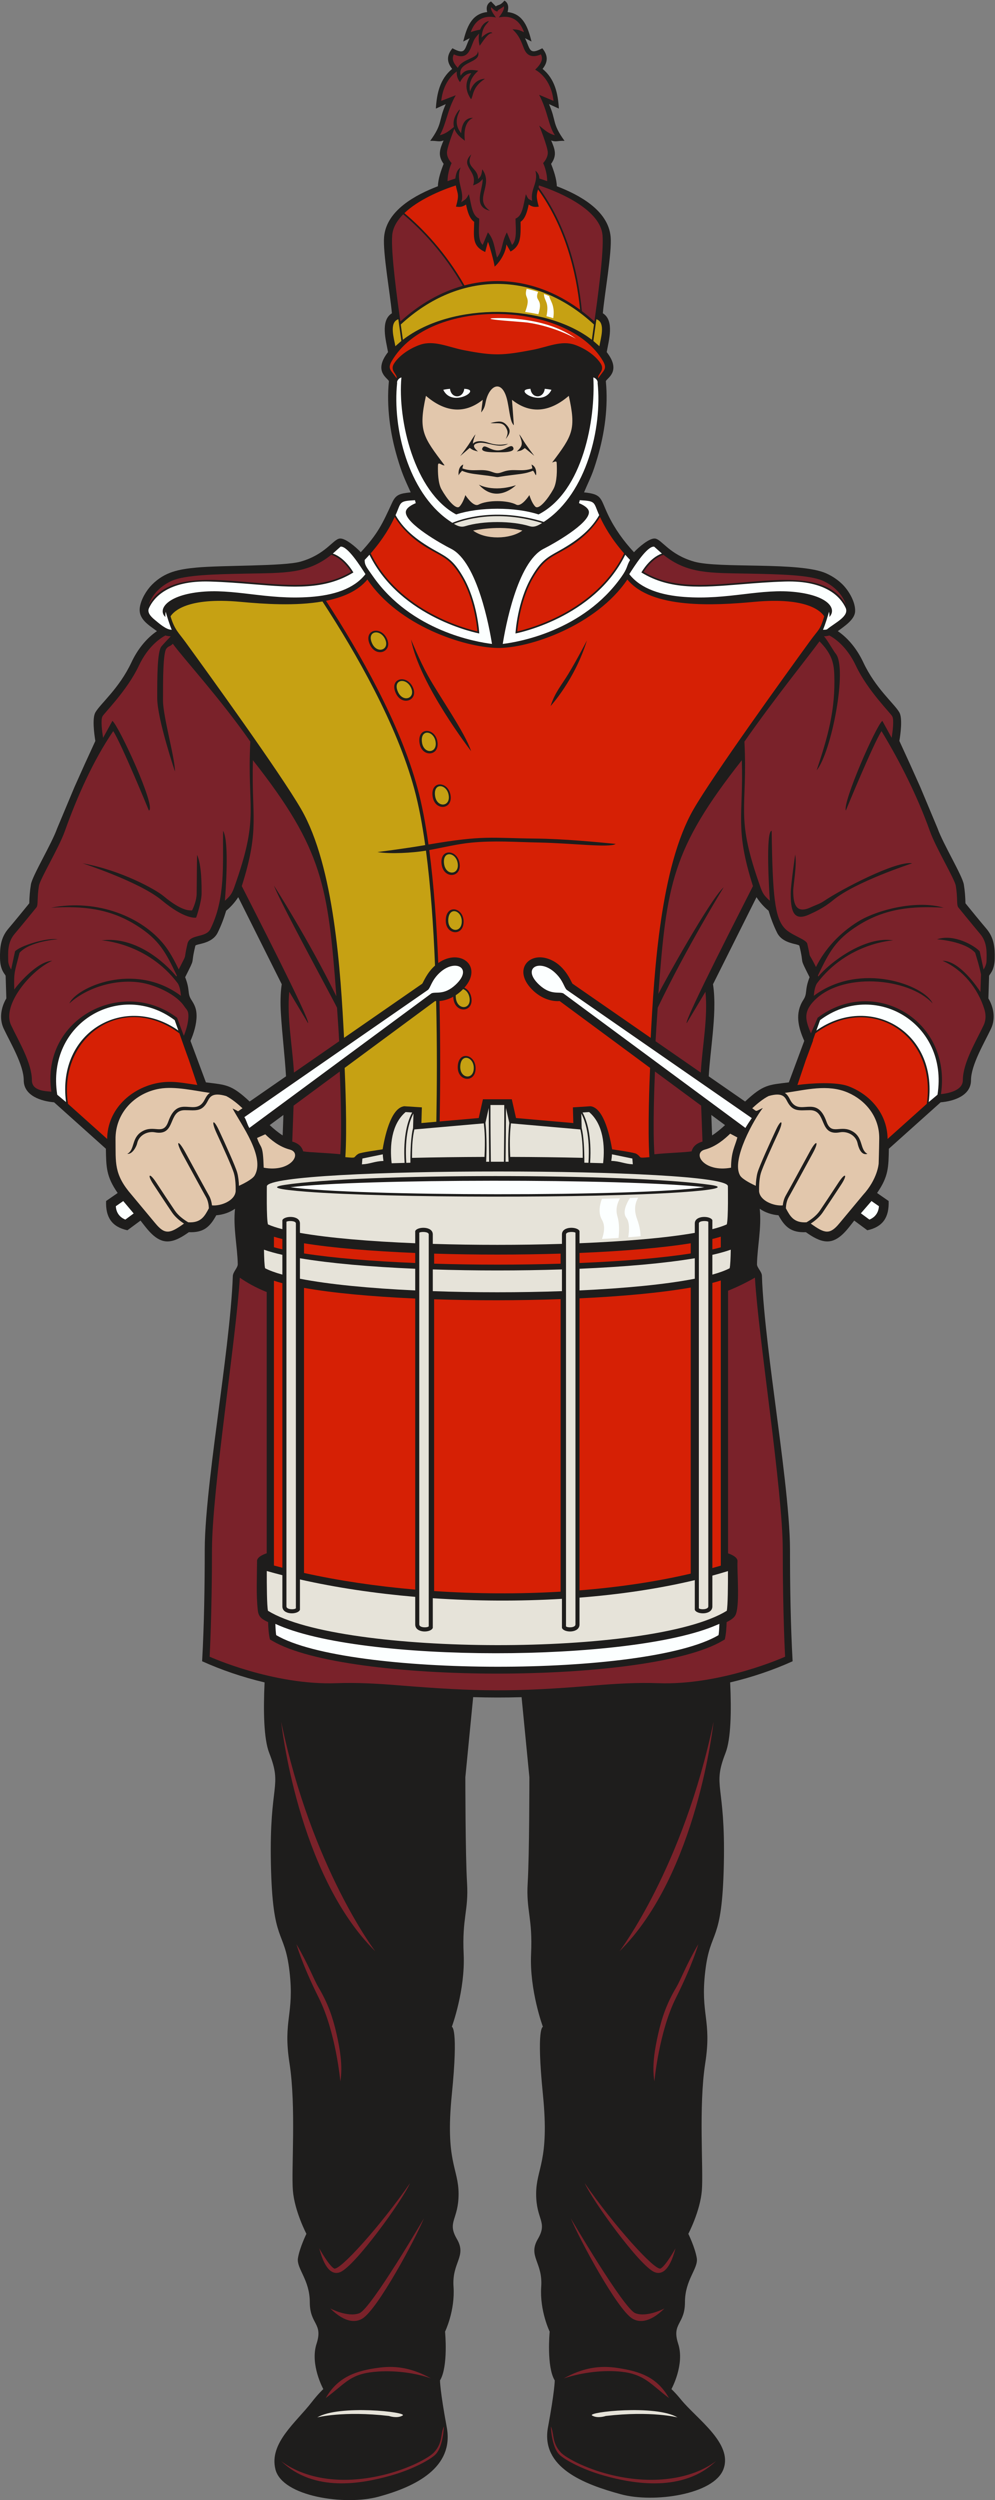 <?xml version="1.0" encoding="UTF-8" standalone="no"?>
<svg
   xmlns:dc="http://purl.org/dc/elements/1.1/"
   xmlns:cc="http://creativecommons.org/ns#"
   xmlns:rdf="http://www.w3.org/1999/02/22-rdf-syntax-ns#"
   xmlns:svg="http://www.w3.org/2000/svg"
   xmlns="http://www.w3.org/2000/svg"
   viewBox="0 0 395.28 992.827"
   height="992.827"
   width="395.28"
   xml:space="preserve"
   id="svg2"
   version="1.1"><rect x="0" y="0" width="395.28" height="992.827" fill="#808080" stroke="none"/><defs
     id="defs6" /><g
     transform="matrix(1.333,0,0,-1.333,0,992.827)"
     id="g10"><g
       transform="scale(0.1)"
       id="g12"><path
         id="path14"
         style="fill:#1e1d1c;fill-opacity:1;fill-rule:evenodd;stroke:none"
         d="m 700.41,3847.12 c -16.152,-11.44 -36.441,-17.98 -55.883,-19.48 -19.261,-35.34 -38.25,-52.16 -81.718,-50.37 -17.907,-12.66 -40.547,-27.25 -63.012,-27.58 -35.676,-0.53 -60.649,36.2 -81.024,62.13 l -39.054,-28.86 c -46.891,10.21 -65.278,39.29 -63.512,87.18 l 34.457,23.88 c -34.273,49.29 -34.098,77.15 -35.129,131.86 l -154.347,138.3 c -37.989,3.09 -90.465,19.27 -90.465,65.79 0,45.56 -40.082,112.02 -59.746,153.8 -13.68,29.06 -8.109,63.1 7.926,89.98 l -2.102,67.08 c -1.152,5.19 -16.039,14.94 -16.723,51.51 -0.625,33.39 1.988,62.11 24.672,88.91 21.141,24.99 41.883,50.39 62.496,75.81 0.383,18.55 1.812,37.78 4.856,56.03 4.422,26.55 61.394,119.96 78.211,167.07 l 51.683,123.39 c 20.328,45.87 41.094,91.58 62.164,137.11 -3.453,20.84 -9.734,67.94 0.082,85.08 15.082,26.33 70.961,71.17 107.645,149.43 16.828,35.91 42.609,70.11 75.769,92.65 -24.16,18.11 -56.097,35.8 -50.914,70.79 3.571,24.06 19.559,51.02 36.649,68.11 38.047,38.01 80.203,45.57 132.375,50.51 76.129,7.22 259.91,3.5 309.785,17.65 75.269,21.35 97.004,66.85 117.159,68.87 16.46,1.64 48.53,-25.8 62.44,-40.84 51.58,55.79 64.39,84.63 93.28,147.21 11.01,23.86 21.45,27.67 55.57,31.11 -19.36,42.65 -26.29,57.32 -40,103.65 -21.62,73.1 -32.32,151.33 -25.02,227.46 -1.34,8.36 -48.22,28.29 -2.56,86.76 -5.87,33.79 -23.9,93.87 11.53,115.7 -4.63,54.61 -27.4,180.84 -23.26,227.64 6.99,79.09 93.82,125.32 160.43,150.82 0.39,21.22 9.27,46.99 17.06,66.62 -18.71,25.77 -10.89,44.56 -0.2,69.73 -14.68,-5.51 -18.64,-0.32 -39.87,-1.11 38.07,52.37 23.75,58.32 46.32,109.41 l -29.5,-13.41 c 2.85,45.14 11.95,88.22 48.61,118.33 -16.92,21.1 -16.25,40.77 0.88,61.47 40.76,-22.08 34.86,-2.22 51.48,30 l -19.44,-9.98 c 10.25,40.31 23.59,82.75 71.53,87.83 -3.66,12.79 -0.98,24.97 11.43,31.63 l 14.32,-14.68 c 6.65,5.58 12.87,1.46 25.53,17.09 12.75,-6.83 12.96,-22 9.33,-34.04 47.92,-5.1 61.26,-47.53 71.5,-87.83 l -19.55,10.04 c 16.09,-31.65 10.91,-51.64 51.62,-30.08 17.13,-20.69 17.75,-40.39 0.85,-61.45 36.66,-30.11 45.76,-73.19 48.62,-118.33 l -29.5,13.41 c 22.57,-51.09 8.25,-57.04 46.32,-109.41 -21.23,0.79 -25.19,-4.4 -39.87,1.11 10.69,-25.17 18.52,-43.96 -0.21,-69.73 7.81,-19.63 16.68,-45.4 17.06,-66.62 66.61,-25.5 153.44,-71.73 160.44,-150.82 4.14,-46.8 -18.63,-173.03 -23.27,-227.64 35.44,-21.83 17.41,-81.91 11.54,-115.7 45.66,-58.47 -1.22,-78.4 -2.56,-86.76 7.31,-76.2 -3.42,-154.52 -25.09,-227.68 -15.81,-53.39 -19.6,-55.79 -39.93,-103.43 55.15,-5.56 47.9,-17.45 71.58,-66.83 19.93,-41.56 46.07,-77.75 77.26,-111.49 13.92,15.04 45.99,42.48 62.45,40.84 20.15,-2.02 41.89,-47.52 117.16,-68.87 74.43,-21.12 315.14,0.42 393.36,-34.93 17.99,-8.13 34.84,-19.28 48.8,-33.23 18.99,-18.99 38.68,-52.83 37.3,-80.26 -1.21,-24.39 -32.05,-44.03 -51.57,-58.64 33.17,-22.54 58.94,-56.75 75.78,-92.65 36.67,-78.27 92.54,-123.1 107.63,-149.43 9.82,-17.14 3.54,-64.24 0.08,-85.08 21.08,-45.53 41.85,-91.24 62.17,-137.11 l 51.68,-123.39 c 16.82,-47.11 73.8,-140.52 78.21,-167.07 3.05,-18.25 4.48,-37.48 4.86,-56.03 20.62,-25.42 41.36,-50.82 62.49,-75.81 22.69,-26.8 25.31,-55.52 24.68,-88.91 -0.68,-36.57 -15.57,-46.32 -16.72,-51.51 l -2.11,-67.08 c 16.04,-26.88 21.61,-60.92 7.93,-89.98 -19.66,-41.78 -59.74,-108.24 -59.74,-153.8 0,-46.52 -52.48,-62.7 -90.47,-65.79 l -154.36,-138.3 c -1.02,-54.71 -0.84,-82.57 -35.11,-131.86 l 34.45,-23.88 c 1.77,-47.89 -16.62,-76.97 -63.52,-87.18 l -39.05,28.86 c -20.37,-25.93 -45.34,-62.66 -81.02,-62.13 -22.47,0.33 -45.1,14.92 -63.01,27.58 -43.47,-1.79 -62.45,15.03 -81.72,50.37 -19.44,1.5 -39.73,8.04 -55.88,19.48 6.03,-55.95 -7.17,-112.76 -8.18,-165.2 -0.2,-10.39 14.33,-21.95 14.72,-34.41 3.58,-113.02 29.58,-301.72 41.35,-392.78 14.66,-113.39 42.35,-312.91 42.35,-423.13 0,-108.66 1.75,-223.69 7.8,-332.58 -56.52,-25.65 -120.61,-47.59 -186.15,-63.04 3.98,-84.93 2.47,-168.47 -13.78,-210.09 -40.32,-103.28 0,-87.78 -5.04,-330.5 -5.04,-242.71 -40.32,-191.07 -55.43,-320.17 -15.12,-129.1 20.15,-144.59 0,-273.69 -20.16,-129.1 -5.04,-317.186 -10.08,-379.155 -5.04,-61.965 -40.31,-129.094 -40.31,-129.094 0,0 20.15,-41.32 25.19,-72.304 5.04,-30.989 -35.27,-64.153 -35.27,-131.282 0,-67.129 -40.31,-61.961 -20.16,-123.933 20.16,-61.965 -20.15,-135.071 -20.15,-135.071 0,0 11.27,-10.066 28.12,-30.761 47.5,-58.367 155.45,-130.664 127.01,-207.52 -28.25,-76.316 -208.21,-101.324 -304.9,-75.215 -111.06,30 -240.37,80 -218.11,199.883 20.14,108.43 20.16,139.434 20.16,139.434 -25.19,41.308 -15.12,145.402 -15.12,145.402 0,0 -30.23,61.965 -25.19,134.258 5.04,72.293 -40.32,89.969 -10.09,141.609 30.24,51.641 -5.04,56.809 -5.04,134.27 0,77.453 40.32,95.129 20.16,296.519 -20.16,201.4 0,201.4 0,201.4 0,0 -40.31,108.45 -35.27,216.89 5.03,108.44 -15.12,129.1 -10.08,211.73 5.04,82.62 5.04,315 5.04,315 L 1554.44,2392 c -49.15,-1.43 -95.53,-1.36 -144.3,0.13 l -23.28,-238.54 c 0,0 0,-232.38 5.04,-315 5.04,-82.63 -15.12,-103.29 -10.08,-211.73 5.04,-108.44 -35.27,-216.89 -35.27,-216.89 0,0 20.16,0 0,-201.4 -20.16,-201.39 20.15,-219.066 20.15,-296.519 0,-77.461 -35.27,-82.629 -5.04,-134.27 30.24,-51.64 -15.12,-69.316 -10.07,-141.609 5.04,-72.293 -25.2,-134.258 -25.2,-134.258 0,0 10.08,-104.094 -15.12,-145.402 0,0 0.02,-31.004 20.16,-139.434 C 1353.7,97.195 1238.78,40 1127.72,10 1028.33,-16.836 840.957,10.332 820.813,91.738 801.57,169.504 881.617,230.754 928.563,291.277 c 20.593,26.563 34.996,39.414 34.996,39.414 0,0 -40.313,73.106 -20.157,135.071 20.157,61.972 -20.156,56.804 -20.156,123.933 0,67.129 -40.316,100.293 -35.277,131.282 5.039,30.984 25.195,72.304 25.195,72.304 0,0 -35.277,67.129 -40.312,129.094 -5.039,61.969 10.078,250.055 -10.079,379.155 -20.156,129.1 15.122,144.59 0,273.69 -15.121,129.1 -50.394,77.46 -55.433,320.17 -5.039,242.72 35.273,227.22 -5.039,330.5 -16.246,41.62 -17.758,125.16 -13.781,210.07 -65.54,15.47 -129.618,37.4 -186.145,63.06 6.043,108.89 7.785,223.92 7.785,332.58 0,110.22 27.695,309.74 42.356,423.13 11.718,90.7 37.574,278.27 41.308,391.43 0.43,12.98 14.965,25 14.762,35.76 -1.008,52.44 -14.199,109.25 -8.176,165.2 z m -148.586,689.72 c 15.535,-39.77 5.535,-47.45 18.535,-67.46 10.446,-16.08 15.493,-27.95 15.493,-47.7 0,-24.46 -8.219,-52.09 -18.161,-74.54 l 45.969,-123.55 c 60.153,-7.61 75.332,-5.68 130.344,-57.08 l 108.394,75.09 c -3.722,63.07 -11.683,125.81 -15.39,188.89 -1.613,27.4 -1.57,58.07 2.633,85.44 L 709.957,4775.3 c -9.543,-15.05 -22.363,-29.29 -35.934,-40.42 -6.558,-22.13 -15.132,-44.99 -25.414,-65.56 -17.285,-34.57 -64.816,-32.37 -66.406,-38.89 -15.785,-64.7 2.985,-27.09 -30.379,-93.59 z m 290.571,-471.34 2.261,60.97 -40.89,-30.22 c 11.847,-11 24.968,-21.95 38.629,-30.75 z m 1279.775,0 c 13.66,8.8 26.79,19.75 38.63,30.75 l -40.89,30.22 2.26,-60.97 z m 168.38,669.38 c -13.58,11.13 -26.4,25.37 -35.94,40.42 l -129.68,-259.37 c 7.33,-47.51 3.45,-100.88 -0.95,-148.54 -3.86,-41.85 -9.29,-83.84 -11.81,-125.79 l 108.4,-75.09 c 55.04,51.44 70.17,49.47 130.34,57.08 l 45.97,123.55 c -17.99,40.3 -28.53,82.43 -2.67,122.24 13,20.01 3,27.69 18.54,67.46 -33.31,66.39 -14.62,28.89 -30.36,93.46 -1.63,6.73 -49.13,4.41 -66.43,39.02 -10.28,20.57 -18.86,43.43 -25.41,65.56 v 0" /><path
         id="path16"
         style="fill:#7a222a;fill-opacity:1;fill-rule:evenodd;stroke:none"
         d="m 714.672,3641.77 c -10.07,-176.66 -82.91,-633.95 -82.91,-810.17 0,-192.09 -7,-319.01 -7,-319.01 0,0 189.031,-85.77 378.078,-78.91 59.35,2.16 119.75,-1.1 181.07,-6.05 241.19,-19.47 346.38,-20.81 587.77,-0.74 64.41,5.36 127.8,9.06 190.05,6.79 189.04,-6.86 378.07,78.91 378.07,78.91 0,0 -7,126.92 -7,319.01 0,176.27 -72.87,633.73 -82.92,810.3 -27.73,-16.05 -55.11,-28.9 -80.12,-39.1 v -782.29 c 11.55,-3.92 29.6,-12.16 28.18,-24.55 -1.7,-30.74 8.01,-136.64 -7,-161.06 -4.9,-7.99 -15.2,-14.26 -25.45,-19.31 -0.48,-17.4 -1.46,-34.32 -5.41,-51.54 l -7.65,-4.5 c -220.71,-129.84 -1119.91,-129.66 -1340.297,0 l -7.641,4.5 c -3.922,17.03 -4.926,34.12 -5.422,51.56 -15.933,7.55 -28.328,13.85 -30.652,34.4 -5.43,48.03 -2.516,97.59 -2.379,145.89 -1.625,12.58 17.043,20.9 28.774,24.79 v 778.26 c -32.372,12.96 -58.774,27.84 -80.141,42.82 v 0" /><path
         id="path18"
         style="fill:#d62005;fill-opacity:1;fill-rule:evenodd;stroke:none"
         d="m 2148.16,3763.91 v -31.77 c -7.83,-2.14 -16.22,-4.22 -25.13,-6.23 v 31.13 c 9.04,2.21 17.47,4.5 25.13,6.87 z m -89.61,-50.02 c -87.8,-13.75 -204.16,-23.23 -331.45,-28.46 v 29.98 c 128.69,5.3 245.59,14.92 331.45,28.87 v -30.39 z m -387.78,-30.47 c -123.21,-3.8 -253.88,-3.77 -376.97,0.02 v 29.94 c 123.06,-3.77 253.95,-3.76 376.97,0.02 v -29.98 z m -433.3,2.04 c -127.59,5.26 -244.025,14.77 -331.447,28.5 v 30.22 c 85.934,-13.91 202.817,-23.51 331.447,-28.79 v -29.93 z m -395.927,40.61 c -8.938,2.04 -17.324,4.14 -25.133,6.31 v 31.34 c 7.672,-2.36 16.102,-4.63 25.133,-6.83 v -30.82 z m 1306.617,-92.68 v -849.53 c -8.28,-2.47 -16.68,-4.86 -25.13,-7.22 v 849.49 c 8.97,2.33 17.37,4.76 25.13,7.26 z m -89.61,-873.27 c -102.85,-24.18 -215.19,-40.68 -331.45,-49.91 v 869.95 c 127.97,6 244.6,16.75 331.45,32.19 v -852.23 z m -387.78,-53.78 c -124.48,-7.33 -252.36,-6.54 -376.97,1.82 v 869.24 c 123.01,-4.07 253.81,-3.92 376.97,0.44 v -871.5 z m -433.3,6.14 c -116.1,10.02 -228.43,26.7 -331.447,49.61 v 849.25 c 86.399,-15.44 203.127,-26.01 331.447,-31.75 v -867.11 z m -395.927,65.11 c -8.445,2.18 -16.84,4.39 -25.133,6.66 v 848.48 c 7.723,-2.57 16.133,-5.05 25.133,-7.44 v -847.7 0" /><path
         id="path20"
         style="fill:#e6e3d9;fill-opacity:1;fill-rule:evenodd;stroke:none"
         d="m 1884.53,3996.7 -60.77,12.53 c -0.3,-8.63 -0.95,-10.37 -1.96,-19.59 27.11,-0.85 38.95,-9.03 64.13,-10.12 l -1.4,17.18 z m -128.78,138.42 -19.58,-1.27 c 12.2,-22.23 27.78,-67.59 22.57,-150.02 13.06,-0.33 25.95,-0.7 38.67,-1.08 5.88,52.02 0.75,116.17 -41.66,152.37 z m -23.41,-4.41 1.21,-42.8 c 6.1,-24.52 7.99,-64.02 8,-103.66 l 12.24,-0.29 c 5.21,80.9 -9.73,125.14 -21.45,146.75 z m -2.67,-47.38 -206.98,18.13 c -2.5,-24.43 -4.47,-47.76 -2.03,-99.96 73.69,-0.21 146.79,-1.13 216,-2.73 0.04,37.67 -1.63,60.62 -6.99,84.56 z m -211.83,19.65 -10.02,44.56 c 0.09,-46.6 -0.52,-110.85 -1.11,-160.4 l 8.97,-0.02 c -2.46,52.99 -0.41,91.24 2.16,115.86 z m -15.01,53.16 h -41.1 c -0.18,-46.84 0.5,-116.17 1.12,-169 12.95,0.03 25.92,0.03 38.87,0.01 0.62,52.83 1.3,122.15 1.11,168.99 z m -46.08,-8.6 -10.03,-44.55 c 2.58,-24.63 4.63,-62.88 2.17,-115.88 l 8.97,0.02 c -0.59,49.56 -1.2,113.82 -1.11,160.41 z m -14.86,-46.08 -206.98,-18.13 c -5.37,-23.96 -7.04,-46.97 -7,-84.68 69.18,1.64 142.3,2.58 215.99,2.84 2.44,52.2 0.49,75.54 -2.01,99.97 z m -210.87,-13.57 1.21,42.81 c -11.73,-21.62 -26.68,-65.89 -21.43,-146.87 l 12.22,0.3 c 0,39.67 1.9,79.22 8,103.76 z m -2.62,45.96 -19.58,1.27 c -42.45,-36.24 -47.55,-100.45 -41.64,-152.52 12.71,0.4 25.6,0.76 38.66,1.1 -5.23,82.51 10.36,127.91 22.56,150.15 z m -87.6,-124.62 -60.76,-12.53 -1.41,-17.36 c 25.17,1.11 37.04,9.29 64.16,10.15 -1.03,9.28 -1.68,11.06 -1.99,19.74 v 0" /><path
         id="path22"
         style="fill:#c6a113;fill-opacity:1;fill-rule:evenodd;stroke:none"
         d="m 1196.17,6432.3 -9.02,64.74 c -28.65,-9.59 -12.39,-58.03 -8.93,-80.4 l 17.95,15.66 z m 574.02,49 -6.33,-45.44 c -138.74,106.85 -414.5,114.47 -563.15,0 l -6.33,45.44 c 174.19,161.3 401.6,161.3 575.81,0 z m -1.79,-49 9.02,64.74 c 28.65,-9.59 12.38,-58.03 8.93,-80.4 l -17.95,15.66 v 0" /><path
         id="path24"
         style="fill:#fcffff;fill-opacity:1;fill-rule:evenodd;stroke:none"
         d="m 2767.75,4164.78 c 27.79,211.8 -176.94,324.81 -334.85,213.13 l 11.1,31.1 c 160.86,120.28 383.79,-7.71 349.96,-222.24 l -26.21,-21.99 z m -2570.926,0 c -27.797,211.8 176.93,324.81 334.84,213.13 l -11.09,31.1 C 359.719,4529.29 136.777,4401.3 170.602,4186.77 l 26.222,-21.99 v 0" /><path
         id="path26"
         style="fill:#fcffff;fill-opacity:1;fill-rule:evenodd;stroke:none"
         d="m 991.914,5798.92 c 36.636,-12.57 60.376,-54.79 61.226,-56.27 -85.667,-52.57 -178.011,-44.94 -297.749,-35.22 -40.59,3.29 -83.852,6.81 -129.957,8.16 -125.344,3.67 -167.563,-48.45 -181.555,-79.45 -5.426,-12.04 4.004,-23.71 17.289,-34.59 12.578,-10.3 34.168,-29.99 50.645,-29.61 -7.204,17.01 -13.915,39.38 -17.895,53.61 -2.102,-8.64 -1.027,-15.59 -1.027,-15.63 -23.246,20.92 1.828,62.55 98.047,74.05 105.363,12.6 202.839,-24.03 334.3,-14.24 67.571,5.02 129.032,23.14 163.902,67.9 -14.34,22.42 -53.19,84.06 -74.05,81.98 l -23.176,-20.69 z m 980.746,0 c -36.64,-12.57 -60.37,-54.79 -61.23,-56.27 85.67,-52.57 178.01,-44.94 297.75,-35.22 40.59,3.29 83.85,6.81 129.95,8.16 123.85,3.62 166.53,-47.21 181.04,-78.32 11.65,-25.05 -31.97,-44.65 -55.06,-63.75 -1.66,-1.43 -6.98,-1.7 -12.36,-1.58 7.21,17.01 13.92,39.38 17.89,53.61 2.11,-8.64 1.04,-15.59 1.04,-15.63 22.75,23.87 -1.82,62.55 -98.05,74.05 -105.36,12.6 -202.84,-24.03 -334.31,-14.24 -67.56,5.02 -129.02,23.14 -163.89,67.9 14.34,22.42 53.2,84.06 74.04,81.98 l 23.19,-20.69 z m -244.83,159.01 c 49.56,-2.68 40.24,-5.5 57.88,-44.63 -21.71,-37.34 -54.34,-69.98 -121.43,-107.1 -33.89,-18.76 -51.78,-28.66 -79.51,-76.13 -43.01,-73.6 -48.38,-166.65 -48.54,-169.23 2.45,0.51 233.89,44.99 327.22,234.6 4.53,-5.1 9.28,-10.28 14.3,-15.56 -11.77,-20.31 -6.14,-22.46 -25.58,-50.04 -114.48,-162.45 -308.99,-194.73 -353.85,-200.12 7.25,45.76 42.94,243.96 122.12,283.56 28.64,14.32 134.76,74.18 134.76,108.81 0,12.73 -18.16,22.27 -29.64,27.02 0.71,3.06 1.48,6.01 2.27,8.82 z m -491.1,0 c -49.56,-2.68 -40.23,-5.5 -57.88,-44.63 21.72,-37.34 54.35,-69.98 121.44,-107.1 33.89,-18.76 51.78,-28.66 79.51,-76.13 43.01,-73.6 48.38,-166.65 48.54,-169.23 -2.45,0.51 -233.89,44.99 -327.23,234.6 -4.52,-5.1 -9.28,-10.28 -14.3,-15.56 -0.21,-16 5.85,-21.79 24.6,-48.64 114.35,-163.66 309.86,-196.11 354.84,-201.52 -7.25,45.76 -42.94,243.96 -122.12,283.56 -28.65,14.32 -134.75,74.18 -134.75,108.81 0,12.73 18.15,22.27 29.64,27.02 -0.72,3.06 -1.49,6.01 -2.29,8.82 v 0" /><path
         id="path28"
         style="fill:#d62005;fill-opacity:1;fill-rule:evenodd;stroke:none"
         d="m 2645.21,4055 c -0.57,75.21 -51.98,132.71 -117.14,157.25 -36.01,13.57 -112.65,8.94 -151.55,3.46 l 25.63,76.09 0.05,-0.01 20.99,56.57 -0.48,0.95 7.22,20.28 c 161.96,121.32 363.25,-2.46 332.04,-209.98 L 2645.21,4055 v 0" /><path
         id="path30"
         style="fill:#7a222a;fill-opacity:1;fill-rule:evenodd;stroke:none"
         d="m 443.684,5646.69 c 52.746,93.96 196.586,75.1 312.097,65.72 115.375,-9.36 209.114,-16.96 290.549,31.93 -5.44,8.7 -27.95,41.93 -59.064,50.81 -72.2,-57.32 -138.403,-53.66 -255.352,-55.99 -87.164,-1.73 -180.449,-3.59 -219.742,-21.35 -32.961,-14.9 -58.672,-40.38 -68.488,-71.12 z m 2077.206,0 c -52.75,93.96 -196.59,75.1 -312.1,65.72 -115.38,-9.36 -209.11,-16.96 -290.56,31.93 5.45,8.7 27.96,41.93 59.07,50.81 72.2,-57.32 138.4,-53.66 255.36,-55.99 87.15,-1.73 180.45,-3.59 219.73,-21.35 32.97,-14.9 58.67,-40.38 68.5,-71.12 v 0" /><path
         id="path32"
         style="fill:#d62005;fill-opacity:1;fill-rule:evenodd;stroke:none"
         d="m 319.352,4055 c 0.683,89.22 72.898,153.52 154.753,167.44 40.204,6.84 74.493,-1.17 113.946,-6.73 l -25.641,76.09 -0.043,-0.01 c -9.75,26.28 -18.461,51.78 -27.734,77.8 -166.238,124.53 -362.442,-7.79 -332.035,-209.98 L 319.352,4055 v 0" /><path
         id="path34"
         style="fill:#7a222a;fill-opacity:1;fill-rule:evenodd;stroke:none"
         d="m 2438.79,4538.95 -1.35,2.69 c 33.31,68.94 51.75,106.51 120.22,149.54 80.85,50.83 160.2,58.19 254.74,52.74 -77.96,23.28 -196.71,-4.64 -256.7,-42.28 -52.45,-32.9 -96.99,-79.61 -123.88,-134.38 -28.13,56.27 -12.38,11.83 -25.96,69.38 -3.11,13.18 -48.31,25.2 -67.3,45.83 -29.28,31.82 -36.04,94.19 -38.84,290.49 -18.55,-0.36 -7.04,-185.73 -5.43,-208.4 -21.74,19.33 -23.15,26.23 -34.29,58.64 -67.9,197.26 -31.57,214.24 -41.41,415.55 89.74,128.63 191.38,254.22 223.73,298.64 34.89,-35.75 42.75,-61.58 44.07,-98.93 3.7,-105.55 -19.26,-185.24 -52.65,-285.41 44.27,53.43 92.74,304.65 56.87,347.7 -6.45,7.75 -25.58,41.93 -34.97,51.66 5.45,0.23 11.22,0.92 15.91,2.5 12.28,-6.35 51.16,-30.26 79.17,-90.01 35,-74.67 106.79,-144.72 108.52,-151.23 5.72,-10.02 0.87,-46.31 -1.88,-63.71 l -27.72,50.54 c -18.87,-14.14 -119,-242.94 -108.87,-267.28 0.25,0.65 82.27,200.26 106.35,236.73 56.44,-92.87 107.94,-196.32 144.24,-297.97 18.15,-50.85 73.68,-141.97 77.16,-162.87 5.89,-35.36 1.99,-54.95 6.85,-63.47 0.12,-0.14 41.73,-51.48 65.92,-80.07 22.18,-26.21 19.04,-58 18.78,-80.55 0,-8.81 -4.68,-18.6 -8.69,-25.38 l -11.61,54.2 c -14,16.23 -76.4,53.41 -127.25,35.96 0.25,-0.01 82.62,-5.27 113.82,-40.19 1.26,-5.14 14.9,-46.32 18.98,-73.96 l -1.68,9.71 -1.64,-52.52 c -7.45,11.54 -61.67,93.41 -112.98,92.95 61.01,-26.52 105.52,-82.68 124.63,-144.23 4.06,-13.1 6.03,-30.35 -2.01,-47.44 -22.47,-47.74 -62.12,-112.5 -62.12,-164.15 0,-32.01 -46.95,-39.63 -65.2,-41.38 32.75,222.51 -201.11,353.59 -367.53,227.5 l -20.05,-46.61 c -14.93,36.34 -23.3,60.34 5.2,92.56 81.84,92.53 285.98,74.3 357.47,-3.29 -23.47,53.6 -214.57,126.8 -354.1,22.63 1.36,13 2.75,25.15 8.83,36.34 91.09,121.79 227.38,128.89 227.79,128.89 -82.97,13.7 -187.8,-64.5 -223.14,-107.66 z M 903.379,4018.09 c 20.562,-3.47 69.934,-4.31 110.891,-8.69 5.05,75.01 0.45,197.14 -1.63,246.56 l -137.699,-101.74 -3.968,-106.97 c 16.57,-4.57 28.785,-14.3 32.406,-29.16 z m -27.309,234.66 134.77,93.36 c -0.87,17.82 -2.97,50.69 -6.41,99.78 -16.055,33.49 -164.711,304.47 -188.231,364.27 0.309,-0.49 101.727,-158.34 186.271,-330.16 -24.743,326.87 -39.587,437.71 -248.704,703.28 -5.149,-165.94 21.742,-202.11 -33.196,-375.02 20.36,-40.71 206.766,-402.98 197.364,-408.22 l -55.766,93.42 c -7.621,-75.7 9.43,-162.8 13.902,-240.71 z m 1212.43,0 -134.78,93.36 c 0.88,17.82 2.97,50.69 6.42,99.78 86.23,179.85 196.31,358.37 196.63,358.87 -40.29,-35.74 -179.76,-287.25 -194.67,-317.57 24.68,326 39.59,430.51 248.7,696.09 5.15,-165.94 -21.74,-202.11 33.2,-375.02 -20.36,-40.71 -206.77,-402.98 -197.37,-408.22 l 55.77,93.42 c 7.81,-77.48 -9.31,-160.79 -13.9,-240.71 z m -27.31,-234.66 c -20.56,-3.47 -69.93,-4.31 -110.9,-8.69 -5.04,75.01 -0.45,197.14 1.64,246.56 l 137.7,-101.74 3.96,-106.97 c -16.57,-4.57 -28.78,-14.3 -32.4,-29.16 z m 393.51,745.1 c -11.29,-7.69 -28.24,-13.25 -36.46,-17.22 -43.2,-20.9 -54.2,3.92 -54.2,47.83 0,18.58 11.51,77.02 5.86,108.63 -0.04,-0.26 -13.36,-91.22 -13.36,-115.83 0,-47.91 6.06,-84.92 53.71,-63.55 16.07,7.2 44.78,20.09 72.19,42.93 65.96,54.97 235.59,110.04 236.08,110.2 -47.13,8.74 -212.92,-78.31 -263.82,-112.99 z m -1967.802,15.74 c 55.758,-46.47 78.129,-42.96 85.618,-43.04 4.234,8.8 13.601,30.16 13.601,50.71 0,24.17 1.172,114.55 1.141,114.81 14.34,-30.07 13.562,-97.43 13.562,-114.81 0,-25.63 -15.761,-71.18 -16.269,-72.22 -2.196,-0.27 -33.672,-5.69 -102.426,51.6 -65.965,54.97 -235.582,110.04 -236.07,110.2 116.699,-21.04 218.847,-78.93 240.843,-97.25 z m 38.883,-239.98 1.348,2.69 c -33.316,68.94 -51.758,106.51 -120.219,149.54 -80.851,50.83 -160.207,58.19 -254.746,52.74 138.731,27.22 271.176,-28 336.781,-110.01 16.664,-20.83 30.274,-46.3 43.793,-73.85 28.137,56.27 12.364,19.02 25.961,76.58 7.028,29.74 54.699,16.45 68.231,43.52 45.504,91.03 36.492,192.84 37.918,292.8 19.332,-32 7.004,-186.32 5.425,-208.4 21.747,19.33 23.157,26.23 34.297,58.64 67.895,197.26 31.575,214.24 41.403,415.55 -89.739,128.63 -198.575,247.02 -230.934,291.43 -9.59,-9.82 -11.449,-5.1 -19.023,-14.2 -10.239,-12.28 -10.246,-93.89 -10.246,-154.75 0,-47.8 36.57,-174.97 35.601,-211.34 -0.164,0.5 -52.801,156.09 -52.801,218.59 0,62.45 0.004,138.77 12.59,153.87 6.469,7.76 18.375,20.33 27.778,30.06 -5.454,0.23 -11.223,0.92 -15.926,2.5 -12.27,-6.35 -51.16,-30.26 -79.168,-90.01 -35,-74.67 -106.781,-144.72 -108.512,-151.23 -5.727,-10.02 -0.875,-46.31 1.887,-63.71 l 27.707,50.54 c 18.867,-14.14 131.945,-258.46 108.875,-267.28 -0.25,0.65 -82.27,200.26 -106.356,236.73 -60.433,-88.63 -108.289,-197.31 -144.238,-297.97 -18.152,-50.85 -73.676,-141.97 -77.16,-162.87 -5.891,-35.36 -1.988,-54.95 -6.848,-63.47 -0.117,-0.14 -41.734,-51.48 -65.918,-80.07 -22.184,-26.21 -19.043,-58 -18.777,-80.55 0,-8.81 4.672,-18.6 8.68,-25.38 l 11.605,54.2 c 14.004,16.23 94.492,41.57 127.258,35.96 -0.262,-0.01 -82.629,-5.27 -113.817,-40.19 -14.031,-57.22 -17.395,-54.32 -15.668,-109.57 7.453,11.54 67.751,84.28 112.984,85.75 C 93.59,4558.85 4.473,4454.6 32.93,4394.12 c 22.465,-47.74 62.113,-112.5 62.113,-164.15 0,-32.01 39.754,-32.43 57.992,-34.18 -32.097,218.19 212.262,343.41 374.742,220.3 l 20.055,-53.8 c 5.371,13.08 13.695,36.94 13.695,59.39 0,16.77 -6.101,18.97 -11.507,27.28 -20.805,32.04 -69.215,55.7 -106.813,66.53 -77.293,22.27 -177.777,-3.12 -236.449,-56.74 18.762,45.89 192.273,127.32 332.496,22.63 -1.359,13 -2.746,25.15 -8.824,36.34 -91.09,121.79 -227.371,128.89 -227.785,128.89 100.707,12.94 187.793,-64.5 223.136,-107.66 v 0" /><path
         id="path36"
         style="fill:#fcffff;fill-opacity:1;fill-rule:evenodd;stroke:none"
         d="m 2597.23,3870 22.16,-15.36 c -1.5,-26.19 -19.47,-36.4 -28.38,-39.87 l -25.37,18.73 31.59,36.5 z m -1854.14,217.79 542.61,400.89 c 12.83,6.11 37.7,-6.76 72.62,26.25 52.84,49.93 -2.43,78.26 -48.46,34.75 -24.2,-22.88 -26.06,-42.84 -34.3,-50.5 L 728.262,4120.03 c 5.765,-8.28 8.277,-21.24 14.828,-32.24 z m -375.789,-217.82 -22.129,-15.33 c 1.508,-26.19 19.473,-36.4 28.387,-39.87 l 24.796,18.32 -31.054,36.88 z m 1854.179,217.82 -542.61,400.89 c -12.83,6.11 -37.71,-6.76 -72.63,26.25 -52.83,49.93 2.44,78.26 48.47,34.75 24.2,-22.88 26.06,-42.84 34.29,-50.5 l 551.47,-382.03 c -5.77,-8.28 -12.44,-18.36 -18.99,-29.36 v 0" /><path
         id="path38"
         style="fill:#e2c7ac;fill-opacity:1;fill-rule:evenodd;stroke:none"
         d="m 2241.89,4146.48 c 12.16,11.35 31.2,27.65 48.68,36.36 41.1,11.84 48.52,-2.47 55.34,-15.65 16.92,-32.7 36.56,-26.45 67.98,-26.45 51.92,0 24.58,-78.07 89.16,-65.97 21.95,4.11 47.67,-8.56 52.78,-32.83 2.07,-9.8 9.76,-37.38 29.35,-31.33 -22.95,12.35 -11.87,46.63 -42.62,65.9 -37.22,23.33 -64.16,-13.21 -79.54,30.29 -29.88,84.51 -80.46,11.26 -108.25,64.96 -3.9,7.57 -7.97,15.42 -15.81,20.43 62.49,8.76 127.63,27.1 188.18,0.83 53.25,-23.1 93.97,-72.86 93.18,-136.77 -0.42,-34.06 -1.59,-70.66 -1.71,-74.51 -0.02,-0.13 -2.69,-45.55 -46.66,-93.65 l -69.86,-83.88 -0.02,0.02 c -29.22,-35.75 -44.28,-31.1 -85.82,-1.34 11.95,7.84 25.88,18.98 35.39,32.88 12.75,18.64 39,58.49 55.21,83.18 20.13,30.68 12.88,37.85 -7.91,6.15 -16.19,-24.65 -42.81,-65.1 -55.54,-83.71 -10.67,-15.59 -27.59,-27.48 -39.84,-34.69 -37.67,-2.25 -48.94,18.04 -61.45,41.76 0.33,8.96 2.05,22.01 8.43,33.16 8.59,15.04 50.36,91.68 72.06,131.56 18.85,34.64 11.23,41.52 -8.11,5.98 -21.45,-39.42 -63.89,-117.3 -72.63,-132.58 -5.48,-9.61 -7.98,-20.38 -9.05,-29.46 -25.92,-2.55 -68,13.34 -70.58,42.02 -0.22,13.26 0.22,35.79 4.95,52.78 5.14,18.55 35.67,85.47 52.8,122.42 16.06,34.62 8.71,42.44 -7.28,7.98 -16.81,-36.19 -49.63,-107.89 -55.14,-127.74 -3.36,-12.1 -4.7,-26.68 -5.15,-39.17 -8.1,3.67 -39.68,18.55 -46.8,30.74 -27.06,46.39 42.1,168.46 67.94,201.28 -24.26,-11.35 -16.44,-11.49 -31.66,-0.95 z m -863.94,1906.24 c 31.99,-11.97 56.27,0.97 86.33,-9.85 16.83,-6.05 19.27,-6.05 36.09,0 30.06,10.82 54.35,-2.12 86.34,9.85 -1.44,6.72 -2.71,11.44 -2.71,11.44 17.82,-7.46 13.62,-31.91 13.62,-31.91 -4.26,3.16 -5.02,11.07 -9.51,13.34 -16.73,-6.62 -25.77,-8.43 -56.77,-12.04 -78.4,-9.12 -19.62,-9.12 -98.02,0 -31.01,3.61 -40.04,5.42 -56.78,12.04 -1.28,-3.52 -6.29,-5.73 -9.5,-13.34 0.12,-3.69 -4.84,24.75 13.61,31.91 0,0 -1.27,-4.72 -2.7,-11.44 z m 49.09,-48.38 c 0,0 41.21,-24.12 110.49,-1.76 0,0 -57,-57.88 -110.49,1.76 z m 34.63,183.44 c 18.1,-2.76 35.24,5 45.78,-12.82 8.12,-13.75 5.94,-20.54 -0.34,-34.94 12.21,15.9 17.34,25.43 3.02,41.41 -12.18,13.58 -23.18,12.64 -48.46,6.35 z m 85.73,-33.69 c 10.79,-27.11 11.41,-34.28 -7.33,-51.07 13.38,2.84 13.07,2.18 24.16,10.18 l 28.06,-23.08 c 0,0 -12.78,16.49 -25.92,35.27 -6.78,9.7 -13.47,22.99 -18.97,28.7 z m -18.81,-37.49 c -8.41,10.29 -25.39,-15.65 -54.25,-9.37 -18.34,3.98 -29.13,15.68 -34.98,8.5 -11.9,-14.55 21.09,-15.31 46.08,-15.03 7.17,0.09 54.81,-2.14 43.15,15.9 z m -118.94,9.28 c 5.51,7.49 20.67,11.28 44.48,3.71 13.83,-4.39 30.71,-9.75 60.27,-3.48 -26.76,-15.91 -64.6,6.76 -87.83,2.43 -23.14,-4.31 -13.09,-15.65 -2.07,-25.52 -12.39,3.41 -14.22,3.25 -24.7,10.72 l -28.4,-24.51 c 0,0 11.43,14.51 23.95,32.57 7.64,11.04 15.7,25.93 21.82,32.29 -5.11,-12.82 -7.94,-21.18 -7.52,-28.21 z m 285.52,142.97 c -53,-45.78 -111.78,-57.74 -169.33,-11.84 l 5.59,-75.92 c -10.82,9.78 -12.12,37.84 -18.89,70.59 -13.65,66.06 -50.55,52.07 -63.36,6.04 -3.88,-13.93 -2.68,-23.79 -15.22,-38.26 l 4.77,37.55 c -57.55,-45.9 -116.32,-33.94 -169.32,11.84 -23.18,-105.1 -8.55,-121.58 55.53,-207.06 -8.6,-1.34 -19.34,13.03 -19.7,-0.26 -0.59,-21.54 0.49,-53.14 10.17,-70.69 15.66,-28.4 43.06,-62.7 53.83,-52.05 10.77,10.64 17.62,34.3 17.62,34.3 0,0 23.49,-36.67 39.15,-28.39 26.47,14.01 86.08,14.01 112.55,0 15.66,-8.28 39.15,28.39 39.15,28.39 0,0 6.85,-23.66 17.62,-34.3 10.78,-10.65 38.18,23.65 53.83,52.05 11.61,21.04 11.05,58.48 9.88,78.4 -0.41,6.95 -6.14,3.29 -13.57,0.89 61.46,81.33 71.76,98.67 49.7,198.72 z m -285.1,-401.39 c 0,0 77.86,17.36 146.73,0 -36.7,-26.87 -110.54,-27.58 -146.73,0 z M 785.891,3969.41 c 81,-15.08 116.664,43.83 77.875,53.98 -32.969,8.64 -57.203,29.97 -73.235,45.48 l -24.492,-10.92 c 12.07,-35.34 17.52,-15.04 19.852,-88.54 z m -76.512,167.86 13.293,9.21 c -12.164,11.35 -31.192,27.65 -48.684,36.36 -41.093,11.84 -48.508,-2.47 -55.332,-15.65 -16.918,-32.7 -36.566,-26.45 -67.972,-26.45 -51.93,0 -24.586,-78.07 -89.161,-65.97 -21.957,4.11 -47.679,-8.56 -52.789,-32.83 -2.062,-9.8 -14.343,-33.22 -29.347,-31.33 22.949,12.35 11.875,46.63 42.625,65.9 37.211,23.33 64.156,-13.21 79.535,30.29 29.879,84.51 80.465,11.26 108.242,64.96 3.91,7.57 7.984,15.42 15.824,20.43 -45.734,6.41 -104.55,20.33 -150.09,12.51 -72.558,-12.46 -132.32,-71.03 -131.238,-151.38 0.93,-68.7 -5.73,-103.28 48.332,-165.23 l 69.863,-83.88 0.02,0.02 c 29.215,-35.75 44.27,-31.1 85.816,-1.34 -11.953,7.84 -25.875,18.98 -35.386,32.88 -13.008,19.02 -40.043,60.09 -56.16,84.64 -19,28.96 -11.54,35.77 8.191,5.71 16.109,-24.55 43.305,-65.86 56.211,-84.73 10.676,-15.59 27.582,-27.48 39.828,-34.69 37.684,-2.25 48.949,18.04 61.457,41.76 -0.332,8.96 -2.059,22.01 -8.43,33.16 -8.242,14.43 -47.015,85.54 -69.316,126.51 -22.504,41.36 -14.938,48.32 8.273,5.68 22.168,-40.72 61.364,-112.61 69.715,-127.23 5.492,-9.61 7.989,-20.38 9.055,-29.46 25.918,-2.55 68.004,13.34 70.57,42.02 0.235,13.26 -0.207,35.79 -4.929,52.78 -5.02,18.1 -34.192,82.2 -51.516,119.63 -17.633,38.09 -10.566,46.52 7.367,7.82 17.16,-37.01 48.391,-105.47 53.758,-124.79 3.355,-12.1 4.699,-26.68 5.148,-39.17 8.114,3.67 39.684,18.54 46.797,30.74 32.098,55.02 -40.086,151.25 -65.847,199.64 0.019,-0.03 15.046,-6.93 16.277,-8.52 z M 2178.68,3969.41 c -81,-15.08 -116.67,43.83 -77.88,53.98 32.97,8.64 59.34,31.86 75.37,47.38 l 21.35,-11.29 c -6.97,-26.52 -18.5,-41.69 -18.84,-90.07 v 0" /><path
         id="path40"
         style="fill:#e6e3d9;fill-opacity:1;fill-rule:evenodd;stroke:none"
         d="m 1615.64,5890.03 c -14.51,-9.25 -24.83,-13.42 -37.14,-9.61 -53.38,16.52 -139.04,16.52 -192.43,0 -11.13,-3.45 -21,-0.36 -33.4,7.12 27.6,11.19 126.75,43.89 262.97,2.49 v 0" /><path
         id="path42"
         style="fill:#fcffff;fill-opacity:1;fill-rule:evenodd;stroke:none"
         d="m 1781.01,6307.19 c 14.08,-133.35 -33.04,-327.19 -155.16,-410.37 -1.85,-1.27 -3.64,-2.47 -5.36,-3.62 -144.53,45.08 -248.77,7.31 -272.43,-2.77 -3.81,2.48 -7.85,5.3 -12.26,8.41 -119.75,84.85 -166.34,274.87 -152.24,408.35 -1.61,6.83 6.12,15.06 12.76,16.45 -11.59,-126.18 37.83,-340.92 163.22,-408.17 69.1,22.69 176.39,22.7 245.49,0 133.28,68.46 170,285.29 163.22,408.17 6.63,-1.39 14.39,-9.65 12.76,-16.45 v 0" /><path
         id="path44"
         style="fill:#7a222a;fill-opacity:1;fill-rule:evenodd;stroke:none"
         d="m 1605.01,6890.16 c 0.4,1.68 0.8,3.49 1.2,5.45 68.95,-22.32 182.96,-74.77 189.44,-148.07 4.56,-51.55 -15.94,-197.81 -24.21,-257.26 -12.2,11.09 -24.63,21.39 -37.26,30.95 -11.4,118.57 -45.36,254.73 -129.17,368.93 z m -225.8,-293.64 c -64.95,-18.12 -128.12,-53.53 -186.08,-106.24 -8.27,59.45 -28.77,205.71 -24.22,257.26 2.02,22.81 14.45,43.6 32.7,62.09 56.6,-47.54 122.22,-116.78 177.6,-213.11 v 0" /><path
         id="path46"
         style="fill:#d62005;fill-opacity:1;fill-rule:evenodd;stroke:none"
         d="m 1797.15,6372.26 c 14.01,-24.05 0.71,-27.94 -14.32,-51.03 -3.99,11.47 21.34,21.92 7.31,43.92 -15.06,23.64 -46.63,45.17 -77.44,55.83 -40.06,13.84 -80.84,-6.64 -124.66,-15 -89.63,-17.09 -115.47,-18.56 -205.33,-1.18 -46.18,8.93 -88.91,30.67 -130.83,16.18 -30.82,-10.65 -62.39,-32.19 -77.45,-55.83 -14.04,-22 11.3,-32.45 7.31,-43.92 -15.03,23.09 -28.34,26.98 -14.32,51.03 113.04,193.99 524.55,180.5 629.73,0 v 0" /><path
         id="path48"
         style="fill:#d62005;fill-opacity:1;fill-rule:evenodd;stroke:none"
         d="m 1509.18,6719.87 12.32,-21.24 c 30.72,17.17 30.63,43.21 29.92,88.62 14.73,9.67 20.42,33.2 24.26,51.59 13.09,-9.31 21.68,-7.14 30,-6.45 -8.68,30.81 -6.46,35.2 -2.24,51.41 80.36,-111.22 113.75,-242.95 125.38,-358.54 -107.38,79.12 -228.71,103.3 -344.63,72.58 -55.73,97.27 -121.9,167.23 -179.03,215.29 40.77,39.12 107.07,67.54 153.2,82.48 5.62,-27.34 10.98,-26.08 0.52,-63.22 8.34,-0.69 16.92,-2.86 30.01,6.45 3.84,-18.39 9.52,-41.92 24.26,-51.59 -0.71,-45.41 -7.25,-71.57 32.84,-90.02 l 8.15,30.42 c 3.13,-5.13 19.76,-64.59 19.76,-73.88 8.56,6.12 32.81,35.16 35.28,66.1 v 0" /><path
         id="path50"
         style="fill:#7a222a;fill-opacity:1;fill-rule:evenodd;stroke:none"
         d="m 1501.64,7429.42 c 2.51,-10.7 -8.09,-23.51 -15,-33.36 10.67,1.75 54.91,12.57 75.1,-43.97 -14.36,6.8 -19.27,8.15 -34.38,8.59 25.97,-23.61 28.83,-48.5 37.52,-64.22 10.4,-18.83 29.31,-18.53 47.14,-10.41 6.77,-13.3 2.67,-26.59 -17.1,-45.56 6.29,-3.67 47.19,-25.76 54.73,-93.01 l -42.9,18.11 c 25.79,-48.64 27.49,-92.27 46.96,-120.37 -20.55,5.19 -31.13,16.1 -46.66,28.7 0.07,-0.14 25.51,-63.78 25.51,-80.52 0,-16.36 -11.95,-28.94 -13.88,-31.16 1.23,-2.82 11.88,-25.31 12.1,-53.91 -7.64,2.73 -15.38,5.34 -23.2,7.81 -0.56,7.04 -1.42,14.61 -11.9,23.44 9.35,-37.22 -15.73,-53.52 -9.75,-89.76 -14.2,6.69 -11.36,5.61 -18.72,19.63 -7.75,-32.92 -9.52,-64.15 -30.83,-72.69 0,-26.3 5.56,-63.69 -10.4,-78.32 l -15.5,37.34 c -17.04,-32.88 -10.62,-50.98 -29.3,-75.09 -7.62,28.76 -8.71,53.99 -27.09,75.09 l -15.5,-37.34 c -15.97,14.63 -10.4,52.02 -10.4,78.32 -21.3,8.54 -23.09,39.77 -30.83,72.69 -8.88,-15.5 -8.15,-13.91 -22.98,-23.88 12.37,29.41 -17.83,64.04 -1.65,103.81 -8.25,-7.35 -12.73,-11.03 -15.74,-33.24 -7.82,-2.47 -15.56,-5.08 -23.2,-7.81 0.22,28.6 10.86,51.09 12.1,53.91 -1.93,2.22 -13.88,14.8 -13.88,31.16 0,12.94 15.17,53.57 22.11,71.48 5.51,-16.15 16.56,-24.62 31.19,-36.21 -0.84,10.07 -6.64,54.12 24.41,68.38 -29.6,0.59 -34.41,-29.6 -35.37,-45.96 -29.74,36.96 0.45,68.11 -4.74,70.75 -0.09,-0.08 -23.22,-23.72 -16.86,-52.11 -13.25,-10.62 -23.61,-19.89 -41.89,-24.51 19.91,35.98 22.48,76.14 47.39,119.08 l -43.33,-16.82 c 5.9,52.66 32.25,77.63 46.43,87.74 -1.29,-10.93 2.25,-22.59 9.71,-32.11 0.02,0.07 10.84,26.01 33.55,26.81 -9.67,-13.1 -26.59,-39.53 -0.88,-77.53 7.75,9.86 2.48,35.59 41.61,61.1 -27.74,-1.81 -39.5,-22.51 -44.45,-38.21 -7.54,33.97 17.57,55.54 24.49,62.06 -25.04,4.39 -40.69,3.7 -52.57,-14.79 -10.91,45.19 65.76,35.71 51.11,73.63 2.52,-22.72 -46.78,-22.43 -59.6,-50.32 -15.14,16.18 -17.88,28.19 -11.78,40.19 48.69,-22.19 49.9,27.91 62.6,46.85 3.78,5.65 8.01,10.44 12.75,15.53 -2.32,-12.79 -1.39,-26.38 1.68,-36.74 7.43,9.84 25.51,40.11 37.73,37.39 -4.56,8.92 -25.92,-5.7 -32.11,-13.08 2.15,35.96 18.93,41.3 21.69,49.65 -13.18,-3.59 -21.45,-13.66 -25.94,-25.86 -9.24,-1.65 -22.32,-4.95 -28.11,-7.7 20.18,56.54 64.42,45.72 75.09,43.97 -6.9,9.85 -16.63,22.23 -14.13,30.32 13.21,-12.42 11.74,-9.84 18.43,-13.05 0.58,6.2 11.13,8.29 19.42,16.09 z M 1404.7,6988.3 c -19.42,-40.62 20.84,-38.84 20.02,-73.78 10.55,8.89 10.64,16.85 12.51,29.21 35.22,-48.37 -27.5,-88.82 22.75,-123.48 -51.77,12 -20.91,62.43 -21.46,94.62 -8.99,-12.25 -20.24,-15.74 -28.64,-19.28 15.38,44.25 -41.99,57.02 -5.18,92.71 v 0" /><path
         id="path52"
         style="fill:#c6a113;fill-opacity:1;fill-rule:evenodd;stroke:none"
         d="m 1296.45,4571.5 c -24.54,-21.75 -34.84,-49.94 -38.09,-53.92 l -233.05,-161.44 c -10.12,197.47 -29.205,510.03 -127.458,680.7 -62.012,107.7 -280.524,409.62 -344.926,498.14 -21.547,29.62 -32.512,36.81 -44.684,76.92 8.375,13.55 48.406,58.01 208.203,43.22 70.621,-6.54 164.575,-12.89 244.555,1.13 101.93,-156.21 221.34,-365.98 273.65,-558.57 13.16,-48.42 23.87,-105.18 32.55,-167.21 -61.96,-10.72 -142.47,-20.75 -142.47,-20.75 37.73,-6.36 105.6,-2.53 144.72,4.2 13.89,-104.86 22.24,-223.67 27,-342.42 z m 3.96,-465.22 -44.52,-3.9 1.34,46.74 -52.43,3.38 c -41.51,-4.89 -59,-96.58 -64.51,-128.34 -11.57,-1.93 -65.78,-9.32 -72.31,-13.46 -18,-11.38 -1.57,-13.2 -38.78,-9.95 5.52,81.44 -0.31,226.75 -2.05,265.93 l 269.49,199.1 c 1.06,-0.08 2.11,-0.13 3.16,-0.16 3.11,-131.62 2.42,-257.95 0.61,-359.34 v 0" /><path
         id="path54"
         style="fill:#d62005;fill-opacity:1;fill-rule:evenodd;stroke:none"
         d="m 1224.96,5543.04 c 0,0 25.61,-63.16 50.49,-108.01 34.35,-61.92 110.93,-170.18 128.56,-224.73 0,0 -154.17,199.24 -179.05,332.74 z m -122.31,-15.86 c -20.64,43.76 29.4,57.39 49.01,21.04 21.95,-40.68 -29.73,-61.9 -49.01,-21.04 z m 261.53,-1257.04 c 1.35,48.36 52.16,37.91 53.23,-3.37 1.21,-46.21 -54.5,-41.79 -53.23,3.37 z m -35.77,436.78 c 1.36,48.37 52.16,37.92 53.23,-3.37 1.21,-46.21 -54.49,-41.79 -53.23,3.37 z m -12.2,165.49 c -7,47.87 44.84,46.34 53.02,5.86 9.15,-45.3 -46.47,-50.56 -53.02,-5.86 z m -26.86,202.74 c -7.01,47.88 44.83,46.35 53.01,5.87 9.16,-45.31 -46.47,-50.57 -53.01,-5.87 z m -39.04,159.39 c -7.01,47.86 44.84,46.34 53.02,5.85 9.15,-45.31 -46.47,-50.56 -53.02,-5.85 z m -70.45,147.99 c -20.64,43.76 29.4,57.39 49.01,21.04 21.95,-40.68 -29.74,-61.91 -49.01,-21.04 z m 608.37,525.28 c 12.59,-26.99 33.14,-64.13 71.66,-108.32 -84.89,-175.05 -290.07,-226.15 -318.21,-232.42 1.47,17.02 10.16,96.73 47.4,160.48 33.36,57.09 54.8,60.38 101.12,87.58 56.61,33.25 85.91,72.8 98.03,92.68 z m -611.89,0 c -12.59,-26.99 -33.14,-64.13 -71.66,-108.32 84.89,-175.05 290.07,-226.15 318.21,-232.42 -1.47,17.02 -10.16,96.73 -47.4,160.48 -33.36,57.09 -54.8,60.38 -101.12,87.58 -56.6,33.25 -85.91,72.8 -98.03,92.68 z m 759.03,-1907.06 c -37.22,-3.25 -20.78,-1.43 -38.79,9.95 -6.52,4.14 -60.73,11.53 -72.3,13.46 -5.52,31.76 -23,123.45 -64.51,128.34 l -52.43,-3.38 1.34,-46.74 -170.82,14.96 -12.59,55.92 h -85.98 l -12.59,-55.92 -116.31,-10.19 c 1.8,101.31 2.47,227.35 -0.64,358.71 14.52,1.18 28.52,5.92 41.07,12.88 0.06,-2.21 0.25,-4.54 0.61,-7.01 6.55,-44.69 62.17,-39.43 53.02,5.87 -2.89,14.34 -11.27,23.79 -20.58,27.89 57.07,64.29 -12.43,119.37 -77.76,73.64 -4.83,116.77 -13.16,233.35 -26.83,336.53 42.4,7.77 84.75,18.23 125.39,22.13 68.83,6.62 130.13,1.72 200.72,0.35 101.05,-1.97 212.94,-16.53 229.52,-4.09 -59.6,5.74 -156.05,15.07 -239.15,15.86 -133.53,1.28 -152.45,10.71 -318.73,-17.74 -8.73,62.36 -19.5,119.42 -32.73,168.13 -52.23,192.29 -170.84,401.43 -272.714,557.95 51.124,10.31 95.644,29.6 123.314,63.41 92.92,-137.96 287.39,-201.75 386.99,-203.91 94.61,-2.04 295.38,66.72 387.78,203.91 72.12,-88.16 258.8,-77.62 378.46,-66.54 159.79,14.79 199.82,-29.67 208.2,-43.22 -13.04,-42.96 -15.69,-36.99 -42.65,-74.12 -75.72,-104.26 -287.91,-398.37 -346.96,-500.94 -98.25,-170.67 -117.34,-483.23 -127.46,-680.7 l -233.05,161.44 c -4.59,5.61 -23.22,59.51 -76.12,75.33 -57.79,17.27 -102.11,-38.32 -40.94,-96.14 20.17,-19.06 48.94,-33.13 78.77,-30.99 l 269.49,-199.1 c -1.73,-39.18 -7.55,-184.49 -2.04,-265.93 z m -186.24,1539.32 c 0,0 -28.25,-54.87 -54.93,-99.03 -21.2,-35.11 -39.93,-54.85 -53.39,-96.5 0,0 72.16,78.1 108.32,195.53 v 0" /><path
         id="path56"
         style="fill:#c6a113;fill-opacity:1;fill-rule:evenodd;stroke:none"
         d="m 1371.68,4270.58 c -1.15,-36.54 41.11,-40.88 40.27,-3.14 -0.73,32.74 -39,43.79 -40.27,3.14 z m -262.54,1260.38 c 15.48,-33.11 55.15,-17.91 37.35,15.39 -15.44,28.88 -54.56,21.46 -37.35,-15.39 z m 77.21,-144.65 c 15.47,-33.12 55.15,-17.9 37.34,15.39 -15.43,28.87 -54.56,21.46 -37.34,-15.39 z m 71.28,-150.05 c 5.17,-36.18 47.54,-33.18 40.2,3.85 -6.35,32.12 -45.95,36.42 -40.2,-3.85 z m 39.03,-159.38 c 5.16,-36.19 47.54,-33.18 40.2,3.85 -6.35,32.12 -45.96,36.41 -40.2,-3.85 z m 26.86,-202.74 c 5.18,-36.19 47.54,-33.18 40.21,3.85 -6.35,32.12 -45.95,36.41 -40.21,-3.85 z m 12.39,-166.78 c -1.15,-36.54 41.11,-40.89 40.27,-3.14 -0.72,32.74 -38.99,43.79 -40.27,3.14 z m 22.84,-233.9 c 5.16,-36.18 47.53,-33.17 40.2,3.85 -2.57,12.96 -10.55,21.4 -18.77,24.19 -1.52,-1.57 -3.09,-3.15 -4.77,-4.73 -5.19,-4.91 -10.96,-9.5 -17.17,-13.55 -0.15,-2.91 -0.01,-6.15 0.51,-9.76 v 0" /><path
         id="path58"
         style="fill:#fcffff;fill-opacity:1;fill-rule:evenodd;stroke:none"
         d="m 1643.5,6286.88 c 0,0 -7.94,1.71 -19.98,2.91 -3.71,-29.97 -38.98,-29.9 -42.61,0.07 -5.79,-0.64 -22.15,-1.65 -16.31,-10.93 8.56,-13.58 60.33,-31.47 78.9,7.95 z m -322.41,0 c 0,0 7.92,1.71 19.96,2.91 3.7,-29.97 38.98,-29.9 42.6,0.08 5.2,-0.57 20.1,-1.39 17.15,-9.3 -5.12,-13.67 -60.41,-34.72 -79.71,6.31 v 0" /><path
         id="path60"
         style="fill:#e6e3d9;fill-opacity:1;fill-rule:evenodd;stroke:none"
         d="m 795.313,3914.62 c 0,0 -1.637,-97.75 3.281,-114.15 11.242,-5.06 25.699,-9.81 42.949,-14.24 v 26.78 c 5.168,13.38 52.367,15.33 52.367,-9.73 v -28.09 c 85.285,-15.07 207.59,-25.38 343.56,-30.9 v 36.22 c 5.17,13.63 52.37,15.61 52.37,-9.91 v -28.18 c 125.42,-3.88 259.51,-3.87 384.89,0.01 v 28.17 c 0,25.52 47.2,23.54 52.37,9.91 v -36.21 c 135.97,5.52 258.3,15.83 343.56,30.9 v 28.08 c 0,25.06 47.2,23.11 52.37,9.73 v -26.78 c 17.25,4.43 31.7,9.18 42.95,14.24 4.92,16.4 3.28,114.15 3.28,114.15 -5.91,57.8 -1358.127,58.25 -1373.947,0 z m 454.257,-138.97 c 2.97,3.32 28.17,4.07 28.17,-5.05 V 2603.05 c -3.86,-4.75 -28.54,-4.57 -28.17,5.83 v 1166.77 z m 465.43,0 c -2.97,3.32 -28.16,4.07 -28.16,-5.05 V 2603.05 c 3.85,-4.75 28.53,-4.57 28.16,5.83 v 1166.77 z m 395.93,32.58 c -2.97,3.26 -28.16,4 -28.16,-4.95 v -1146.4 c 3.85,-4.67 28.53,-4.49 28.16,5.72 v 1145.63 z m -1257.285,0 c 2.964,3.26 28.168,4 28.168,-4.95 v -1146.4 c -3.864,-4.67 -28.543,-4.49 -28.168,5.72 v 1145.63 z m -66.915,-83.09 c 0.399,-24.74 1.333,-47.65 3.321,-55.34 13.054,-6.81 30.512,-13.13 51.492,-18.97 v 58.97 c -21.043,4.76 -39.508,9.86 -54.813,15.34 z m 107.18,-86.53 c 86.598,-17 208.58,-28.63 343.56,-34.88 v 64.55 c -132.53,5.67 -253.49,16.12 -343.56,31.34 v -61.01 z m 395.93,-37.02 c 125.49,-4.44 259.4,-4.43 384.89,0.01 v 64.71 c -125.68,-4.12 -259.19,-4.12 -384.89,-0.01 v -64.71 z m 437.26,2.15 c 134.99,6.27 256.97,17.89 343.56,34.89 v 61 c -90.05,-15.21 -211.02,-25.67 -343.56,-31.34 v -64.55 z m 395.93,47.09 c 20.99,5.85 38.45,12.16 51.49,18.97 2,7.69 2.92,30.59 3.32,55.34 -15.3,-5.47 -33.77,-10.58 -54.81,-15.33 v -58.98 z M 914.098,3897.77 c 244.612,-18.88 851.442,-19.6 1115.702,-1.56 100.27,6.84 136.12,15.04 87.82,21.94 -246.24,35.17 -1042.02,34.91 -1269.491,-0.05 -45.867,-7.05 -20.547,-13.66 65.969,-20.33 z M 795.066,2767.86 c -0.093,-41.38 0.309,-103.8 3.528,-118.5 219.196,-135.2 1144.116,-137.7 1367.386,0 3.21,14.67 3.63,76.93 3.52,118.3 -15.2,-4.71 -30.72,-9.2 -46.47,-13.53 v -91.37 c 0.6,-26.48 -46.92,-25.49 -52.37,-10.33 v 88.26 c -106.35,-25.44 -222.91,-42.66 -343.56,-52.14 v -79.5 c 0.6,-26.97 -46.92,-25.96 -52.37,-10.53 v 86.42 c -127.09,-7.59 -257.7,-6.78 -384.89,1.88 v -88.3 c -5.44,-15.43 -52.96,-16.44 -52.37,10.53 v 81.79 c -120.53,10.34 -237.07,27.78 -343.56,51.89 v -90.3 c -5.437,-15.16 -52.969,-16.15 -52.367,10.33 v 92.59 c -15.746,4.01 -31.27,8.17 -46.477,12.51 v 0" /><path
         id="path62"
         style="fill:#fcffff;fill-opacity:1;fill-rule:evenodd;stroke:none"
         d="m 2099.32,3911.42 c -242.86,26.12 -1026.41,24.9 -1234.066,-0.17 192.016,-27.18 1040.766,-28.56 1234.066,0.17 v 0" /><path
         id="path64"
         style="fill:#fcffff;fill-opacity:1;fill-rule:evenodd;stroke:none"
         d="m 820.676,2610.39 c 0.515,-15.59 1.328,-28.19 2.582,-33.64 211.282,-124.31 1102.852,-126.61 1318.062,0 1.25,5.46 2.06,18.07 2.57,33.68 -3.06,-1.31 -5.97,-2.52 -8.55,-3.64 -255.66,-111.02 -1061.05,-113.98 -1314.664,3.6 v 0" /><path
         id="path66"
         style="fill:#fcffff;fill-opacity:1;fill-rule:evenodd;stroke:none"
         d="m 1569.57,6587.64 c -9.57,-31.68 14.77,-18.86 -4.57,-69 13.36,-1.76 26.54,-4.03 39.46,-6.78 15.58,50.54 -12.7,35.54 -0.9,66.62 -11.26,3.63 -22.6,6.69 -33.99,9.16 z m 224.56,-2830.47 c 16.75,0.88 33.17,1.85 49.22,2.92 2.29,20.03 2.74,43.82 -3.25,64.1 -6.36,21.54 -0.3,40.26 7.73,53.93 -17.45,-0.52 -35.47,-0.99 -53.91,-1.41 -6.78,-18.01 -11.63,-42.54 0.15,-62.75 9.91,-16.97 6.54,-38.5 0.06,-56.79 z m 78.18,4.96 c 12.5,0.94 24.72,1.94 36.63,3 -0.08,12.58 -2.46,29.89 -10.54,51.9 -10.83,29.47 -4.09,50.45 3.57,62.93 -8.09,-0.31 -16.32,-0.62 -24.71,-0.9 -10.66,-16.93 -22.83,-42.83 -10.57,-58.96 9.85,-12.96 8.94,-37.2 5.62,-57.97 z m -406.09,2737.79 c 0,0 153.66,10.87 250.4,-61.01 0,0 -61.01,36.01 -144.33,48.14 -16.68,2.43 -134.37,8.84 -106.07,12.87 z m 154.89,72.42 c 0.28,-22.03 16.56,-22.75 7.48,-66.29 6.85,-1.83 13.6,-3.82 20.23,-5.94 6.29,40.1 -11.09,53.77 -11.8,65.78 -5.28,2.28 -10.57,4.43 -15.91,6.45 v 0" /><path
         id="path68"
         style="fill:#7a222a;fill-opacity:1;fill-rule:evenodd;stroke:none"
         d="m 2013.18,750.156 c 0,0 -28.05,-50.761 -44.08,-60.109 -16.03,-9.344 -141.06,130.09 -226.54,254.297 22.74,-51.883 163.53,-246.563 207.81,-265.047 18.71,-7.805 44.11,-0.91 62.81,70.859 z M 970.68,303.934 c 36.55,63.593 91.18,82.004 160.43,90.754 50.73,6.406 98.52,-1.692 153.45,-32.208 -48.55,17.157 -106.69,23.633 -155.58,20.653 -84.95,-5.164 -95.01,-32.129 -158.3,-79.199 z m 1023.21,0 c -35.82,62.316 -85.46,79.347 -152.8,89.679 -53.59,8.242 -103.4,0.907 -161.08,-31.133 58.54,19.278 121.43,25.215 170.71,20.098 70.57,-7.336 89.33,-38.605 143.17,-78.644 z M 984.27,570.945 c 0,0 52.09,-27.527 86.82,-14.168 34.72,13.36 192.33,282.637 192.33,282.637 -25.15,-61.23 -137.44,-270.383 -183.34,-298.605 -17.07,-10.489 -48.79,-16.055 -95.81,30.136 z M 883.422,1656.18 c 0,0 16.027,-58.77 66.781,-160.28 50.757,-101.52 64.117,-248.43 64.117,-248.43 7.86,46.91 -1.68,98.64 -11.25,141.18 -11.554,51.32 -26.461,92.56 -53.894,138.84 -13.742,23.17 -30.012,68.08 -65.754,128.69 z m -45.414,662.49 c 0,0 48.086,-454.12 280.492,-683.86 0,0 -189.668,248.43 -280.492,683.86 z M 951.395,750.156 c 0,0 28.046,-50.761 44.078,-60.109 16.027,-9.344 141.057,130.09 226.537,254.297 -22.74,-51.883 -163.54,-246.563 -207.81,-265.047 -18.716,-7.805 -44.118,-0.91 -62.805,70.859 z M 1980.3,570.945 c 0,0 -52.09,-27.527 -86.82,-14.168 -34.72,13.36 -192.33,282.637 -192.33,282.637 25.15,-61.23 137.44,-270.383 183.34,-298.605 17.07,-10.489 48.79,-16.055 95.81,30.136 z m 100.85,1085.235 c 0,0 -16.03,-58.77 -66.79,-160.28 -50.75,-101.52 -64.11,-248.43 -64.11,-248.43 -7.86,46.91 1.68,98.64 11.25,141.18 11.56,51.32 26.46,92.56 53.9,138.84 13.74,23.17 30.01,68.08 65.75,128.69 z m 45.41,662.49 c 0,0 -48.08,-454.12 -280.5,-683.86 0,0 189.67,248.43 280.5,683.86 v 0" /><path
         id="path70"
         style="fill:#7a222a;fill-opacity:1;fill-rule:evenodd;stroke:none"
         d="m 1801.48,80.391 c -67.41,19.07 -117.66,47.988 -130.24,61.613 -27.3,29.566 -18.82,55.543 -29.65,77.437 0.01,-0.183 1.83,-58.339 24.14,-82.507 13.16,-14.258 64.93,-44.289 133.74,-63.75 85.96,-24.328 236.09,-51.652 334.42,43.046 -79.51,-59.519 -207,-71.339 -332.41,-35.839 z m -638.39,0 c 67.41,19.07 117.67,47.988 130.24,61.613 27.31,29.566 18.82,55.543 29.64,77.437 0,-0.183 -1.81,-58.339 -24.13,-82.507 C 1285.68,122.676 1233.9,92.656 1165.1,73.184 1079.13,48.855 936.211,21.531 837.871,116.23 917.398,56.711 1037.68,44.891 1163.09,80.391 v 0" /><path
         id="path72"
         style="fill:#e6e3d9;fill-opacity:1;fill-rule:evenodd;stroke:none"
         d="m 945.387,246.336 c 0,0 77.613,20.176 213.793,4.328 0,0 24.51,-8.652 40.85,1.434 16.34,10.09 -189.28,33.144 -254.643,-5.762 z m 1073.793,0 c 0,0 -77.62,20.176 -213.79,4.328 0,0 -24.51,-8.652 -40.85,1.434 -16.35,10.09 189.28,33.144 254.64,-5.762 v 0" /></g></g></svg>